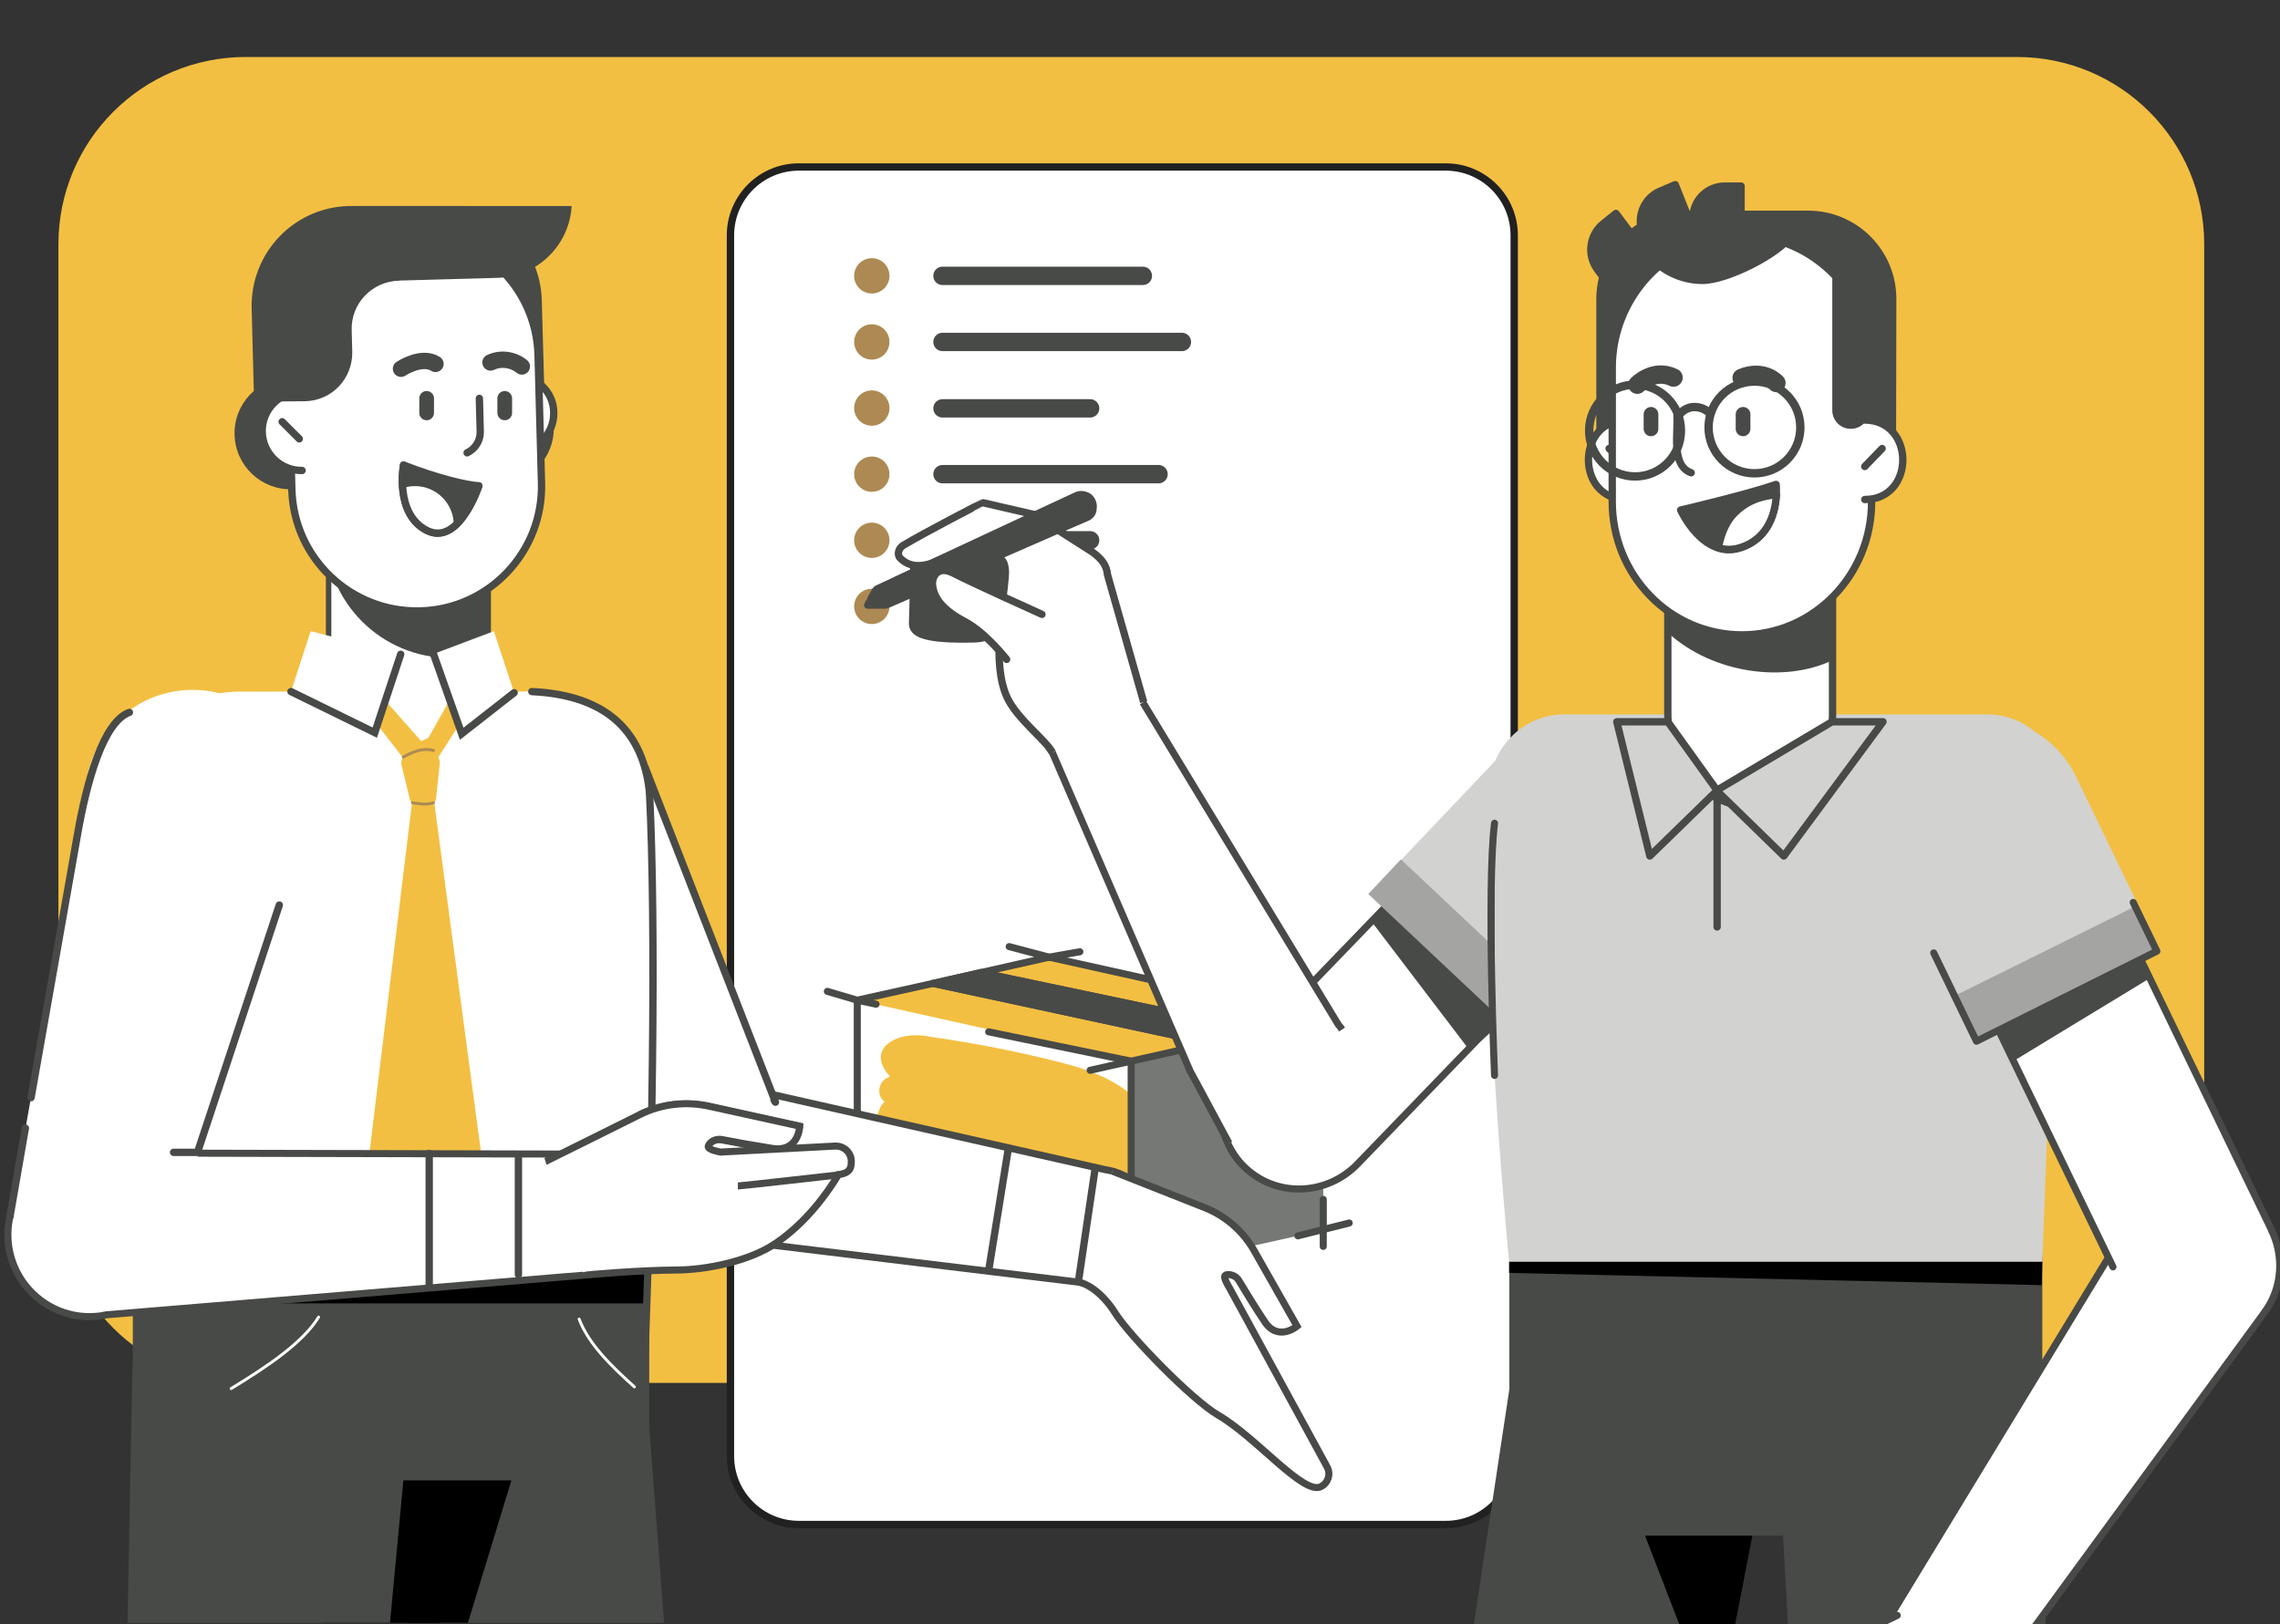 <?xml version="1.0" encoding="utf-8"?>
<svg xmlns="http://www.w3.org/2000/svg" xmlns:xlink="http://www.w3.org/1999/xlink" version="1.1" id="Ebene_1" x="0px" y="0px" viewBox="0 0 800 570" style="enable-background:new 0 0 800 570;" xml:space="preserve" width="65535" height="46694">
<rect x="0" y="0" width="800" height="570" fill="#333333" stroke="none"/>
<style type="text/css">
	.st0{fill:#F3BF42;}
	.st1{fill:#FFFFFF;stroke:#212121;stroke-width:2.579;stroke-miterlimit:10;}
	.st2{fill:none;stroke:#484A47;stroke-width:6.448;stroke-linecap:round;stroke-linejoin:round;}
	.st3{fill:#767875;}
	.st4{fill:#FAFAF7;}
	.st5{fill:none;stroke:#484A47;stroke-width:2.476;stroke-linecap:round;stroke-linejoin:round;}
	.st6{fill:none;stroke:#484A47;stroke-width:2.476;stroke-miterlimit:10;}
	.st7{fill:#484A47;stroke:#484A47;stroke-width:2.476;stroke-linecap:round;stroke-linejoin:round;}
	.st8{fill:#AD8A53;}
	.st9{clip-path:url(#SVGID_00000087388624371755153840000015525701917737770631_);}
	.st10{fill:#484A47;}
	.st11{fill:#FFFFFF;stroke:#484A47;stroke-width:2.476;stroke-miterlimit:10;}
	.st12{fill:#D2D2D0;}
	.st13{fill:#484A47;stroke:#484A47;stroke-width:2.579;stroke-miterlimit:10;}
	.st14{fill:#FFFFFF;stroke:#484A47;stroke-width:2.579;stroke-miterlimit:10;}
	.st15{fill:#FFFFFF;stroke:#484A47;stroke-width:2.579;stroke-linecap:round;stroke-linejoin:round;}
	.st16{fill:#A4A5A3;}
	.st17{fill:none;stroke:#484A47;stroke-width:2.579;stroke-miterlimit:10;}
	.st18{fill:#FFFFFF;stroke:#484A47;stroke-width:2.476;stroke-linecap:round;stroke-linejoin:round;}
	.st19{fill:#FFFFFF;stroke:#484A47;stroke-width:2.579;stroke-linecap:round;stroke-miterlimit:10;}
	.st20{fill:none;stroke:#484A47;stroke-width:2.579;stroke-linecap:round;stroke-miterlimit:10;}
	.st21{fill:#484A47;stroke:#484A47;stroke-width:2.579;stroke-linecap:round;stroke-linejoin:round;}
	.st22{fill:none;stroke:#484A47;stroke-width:6.448;stroke-linecap:round;stroke-miterlimit:10;}
	.st23{fill:none;stroke:#484A47;stroke-width:5.159;stroke-linecap:round;stroke-miterlimit:10;}
	.st24{fill:#D2D2D0;stroke:#484A47;stroke-width:2.579;stroke-linecap:round;stroke-linejoin:round;}
	.st25{fill:none;stroke:#484A47;stroke-width:2.579;stroke-linecap:round;stroke-linejoin:round;}
	.st26{fill:none;stroke:#484A47;stroke-width:2.941;stroke-linecap:round;stroke-miterlimit:10;}
	.st27{clip-path:url(#SVGID_00000163064903471088781500000007363750939560752277_);}
	.st28{fill:#FFFFFF;}
	.st29{clip-path:url(#SVGID_00000128455680595903463110000002423451739908605857_);}
	.st30{fill:#FFFFFF;stroke:#484A47;stroke-width:1.909;stroke-miterlimit:10;}
	.st31{clip-path:url(#SVGID_00000170970527578617705380000000821394804664836512_);}
	.st32{fill:none;stroke:#484A47;stroke-width:5.739;stroke-linecap:round;stroke-miterlimit:10;}
	.st33{clip-path:url(#SVGID_00000114765376673714018470000006677156605378824882_);}
	.st34{fill:none;stroke:#484A47;stroke-width:5.159;stroke-linecap:round;stroke-linejoin:round;}
	.st35{fill:none;stroke:#FFFFFF;stroke-width:1.019;stroke-linecap:round;stroke-miterlimit:10;}
	.st36{fill:none;stroke:#AD8A53;stroke-width:1.019;stroke-linecap:round;stroke-miterlimit:10;}
</style>
<g id="Layer_2">
	<g id="Kontakt3">
		<path class="st0" d="M86.2,20h621.5c36.3,0,65.7,29.4,65.7,65.7v333.9c0,36.3-29.4,65.7-65.7,65.7H86.2    c-36.3,0-65.7-29.4-65.7-65.7V85.7C20.5,49.4,49.9,20,86.2,20z"/>
		<path class="st1" d="M531.3,82.6V511c0,13.2-10.7,24-24,24h-227c-13.2,0-24-10.7-24-24V82.6c0-13.2,10.7-24,24-24h227    C520.5,58.6,531.3,69.3,531.3,82.6z"/>
		<line class="st2" x1="330.7" y1="96.8" x2="401" y2="96.8"/>
		<line class="st2" x1="330.7" y1="120" x2="414.7" y2="120"/>
		<line class="st2" x1="330.7" y1="143.3" x2="382.5" y2="143.3"/>
		<line class="st2" x1="330.7" y1="166.4" x2="406.5" y2="166.4"/>
		<line class="st2" x1="330.7" y1="189.6" x2="382.5" y2="189.6"/>
		<path class="st0" d="M373.1,373.1c-15.5-4-31.2-7.1-47-9.3c-11.1-2.4-22.9,4.1-13.8,14c-4.5,1.4-4.8,6.9-1.9,8.8    c-5.6,4.7-3.3,27.2-3.9,40l90.4,20.1v-62.6C390.2,378.5,381.7,375.3,373.1,373.1z"/>
		<polygon class="st3" points="464.3,431.7 396.9,446.7 396.9,372.4 464.3,357.3   "/>
		<polygon class="st0" points="397,372.4 300.8,351 368.1,335.9 464.3,357.3   "/>
		<polygon class="st4" points="389.4,427.9 389.4,437.4 375.7,433.7 375.7,424.5   "/>
		<polyline class="st5" points="370.5,440.8 300.8,425.3 300.8,351 307.4,352.4   "/>
		<polyline class="st5" points="396.9,446.7 396.9,372.4 346.9,362.1   "/>
		<line class="st6" x1="382.5" y1="443.5" x2="396.9" y2="446.7"/>
		<line class="st6" x1="433" y1="364.3" x2="335.6" y2="343.2"/>
		<polyline class="st5" points="382.5,375.6 464.3,357.3 368.1,335.9   "/>
		<polyline class="st5" points="290.3,347.9 300.8,351 327.4,345.1 424.4,366 424.4,368.4 424.4,380.3 442.6,375.7 442.6,362     344.2,341.3 368.1,335.9 354.1,332.2   "/>
		<polygon class="st7" points="424.4,380.3 424.4,366 442.6,362 442.6,375.7   "/>
		<line class="st5" x1="344.2" y1="341.3" x2="327.4" y2="345.1"/>
		<line class="st5" x1="293.5" y1="424.5" x2="300.8" y2="425.3"/>
		<line class="st5" x1="300.3" y1="418.7" x2="300.3" y2="437.4"/>
		<line class="st5" x1="464.3" y1="357.3" x2="476.1" y2="359.1"/>
		<line class="st5" x1="464.3" y1="345.1" x2="464.3" y2="362.1"/>
		<line class="st5" x1="378.9" y1="334" x2="368.1" y2="335.9"/>
		<line class="st5" x1="464.3" y1="420.9" x2="464.3" y2="437.4"/>
		<line class="st5" x1="455.4" y1="433.7" x2="473.4" y2="429.2"/>
		<polygon class="st7" points="424.4,366 442.6,362 344.2,341.3 327.4,345.1   "/>
		<circle class="st8" cx="305.9" cy="96.8" r="6.2"/>
		<circle class="st8" cx="305.9" cy="120" r="6.2"/>
		<circle class="st8" cx="305.9" cy="143.2" r="6.2"/>
		<circle class="st8" cx="305.9" cy="166.4" r="6.2"/>
		<circle class="st8" cx="305.9" cy="189.6" r="6.2"/>
		<circle class="st8" cx="305.9" cy="212.8" r="6.2"/>
		<g>
			<defs>
				<rect id="SVGID_1_" x="223.1" y="27.7" width="593.6" height="543.6"/>
			</defs>
			<clipPath id="SVGID_00000091731578181921038970000012632561643428037004_">
				<use xlink:href="#SVGID_1_" style="overflow:visible;"/>
			</clipPath>
			<g style="clip-path:url(#SVGID_00000091731578181921038970000012632561643428037004_);">
				<g id="Arm_L">
					
						<ellipse transform="matrix(0.635 -0.772 0.772 0.635 -134.022 494.196)" class="st10" cx="456.4" cy="389.1" rx="6.2" ry="6"/>
					
						<ellipse transform="matrix(0.609 -0.793 0.793 0.609 -52.463 402.003)" class="st10" cx="381.5" cy="254.2" rx="6" ry="6.2"/>
					
						<ellipse transform="matrix(0.635 -0.772 0.772 0.635 -21.428 532.385)" class="st10" cx="553.2" cy="288.9" rx="6.2" ry="6"/>
					<path class="st11" d="M572.8,268.2c11.1,10.6,11.3,28.5,0.4,39.9l-96.7,100.2c-10.9,11.4-28.6,12-39.7,1.4       c-11.1-10.6-11.2-28.5-0.4-39.9l96.7-100.2C544,258.3,561.8,257.6,572.8,268.2z"/>
					<path class="st11" d="M431.3,401.3c-0.4-0.6-13.3-24.8-13.7-25.4l-48.3-111.7l0,0c-6.9-9.5-4.5-22.9,6.3-27       c8.3-3.1,15.9-4.5,22.8,5l0,0l71.2,117.4c0.5,0.5,0.9,1.1,1.3,1.7"/>
					<path class="st12" d="M528.9,262.5l-48.6,51.2l52.4,47.2l47.2-49.7c11.8-12.5,13.5-31.6,3.9-45.4c-6.8-9.7-18-15.2-29.8-14.8       C544.4,251.5,535.5,255.6,528.9,262.5z"/>
					<polygon class="st10" points="528.6,357.2 485.3,318.2 481.7,324 515.8,368.8      "/>
					<path class="st13" d="M320.7,194.7c0,0-0.3,19.9-0.5,23.9c-0.2,4,4.9,6,21.6,5.6c16.7-0.3,6.5-22.9,6.5-22.9L320.7,194.7z"/>
					<path class="st13" d="M326.3,189.8c0,0-0.3,19.9-0.5,23.9s4.8,6,21.6,5.6s6.5-22.9,6.5-22.9L326.3,189.8z"/>
					<path class="st14" d="M401.3,246.4l-12.7-44.7c-0.3-3.4-2.1-5.6-5.2-7.9l-14.4-9.2c-1.3-2.1-3.5-3.6-6-4l-18.2-4.2       c-0.1,0-20.8,10.7-27.9,15c-1.5,0.9-2.3,3.1-1.1,4.4c7.7,8,20.4-4.5,25-3c8.1,2.6,12.6,1.1,11.9,9.7       c-0.7,9.2-4.9,30.3,0.7,42.3c3.5,7.5,13.5,14.9,15.9,19.3"/>
					<path class="st10" d="M307.1,213.6h-2.7c-0.7,0-1.3-0.6-1.2-1.3c0-0.2,0-0.3,0.1-0.5l1.3-2.4c-0.3,1.7,0.6,3.4,2.2,4.1       L307.1,213.6z"/>
					<path class="st10" d="M381.8,182.8l-11.1,4.8l-19,8.3l-0.6,0.3l-8.7,3.8l-5.6,2.4l-9.5,4.2l-1.4,0.6l-5.5,2.4l-8.5,3.7       c-0.4,0.2-0.9,0.3-1.4,0.3h-0.9h-2.6l-0.3-0.1c-1.6-0.7-2.5-2.4-2.2-4.1l1.3-2.3l0.1-0.2c0.4-0.7,0.9-1.2,1.6-1.5l13-6.1       l1.6-0.8l3.9-1.8l0.9-0.5l8.8-4.1l25.3-11.8l15.9-7.4c1.9-1,4.2-0.7,5.9,0.5c1.5,1.2,2.3,3.2,2,5.1       C384.8,180.4,383.6,182.1,381.8,182.8z"/>
					<path class="st15" d="M365.6,215.6c0,0-25.3-11.4-31.2-14.5c-6-3-7.5,2.2-7.2,4.2c0.5,4.8,3.9,8.9,11.3,12.8       c7.4,3.9,14.7,13.3,14.7,13.3"/>
					
						<rect x="503.9" y="296.3" transform="matrix(0.685 -0.728 0.728 0.685 -80.778 477.618)" class="st16" width="16.7" height="72"/>
				</g>
				<g id="Torso">
					<path class="st10" d="M623,346.8c51.7,0,93.6,43,93.6,96.1v47c0,27.1-21.4,49-47.7,49h-91.6c-26.4,0-47.7-21.9-47.7-49v-47       C529.5,389.8,571.4,346.8,623,346.8z"/>
					<path class="st12" d="M548.8,250.7h148.5c15,0,27,12.9,26.3,28.3c-2.4,43.6-4.7,102.1-7,163.9H529.5       c-5.5-60.1-8.7-116.2-7-163.8C521.8,263.6,533.8,250.7,548.8,250.7z"/>
				</g>
				<g id="Leg_L">
					<ellipse class="st10" cx="527.5" cy="775.7" rx="6.4" ry="6.5"/>
					<ellipse class="st10" cx="576.2" cy="491.9" rx="6.4" ry="6.5"/>
					<ellipse class="st10" cx="478.8" cy="1059.5" rx="6.4" ry="6.5"/>
					<path class="st17" d="M385.4,1083.8c48.5-10.3,59.2-24.3,59.2-24.3c0-19.2,15.2-34.8,33.9-34.8s33.9,15.6,33.9,34.8       c12.5,41.5,8.2,70.6,8.2,70.6l-28.1,0.1l-5.7-18.1l-9.7,0.8l-7.7,17.4l-131.5,0.7C337.9,1130.9,337,1094.1,385.4,1083.8z"/>
					<path class="st10" d="M530.2,483.5c4.5-26.1,28.7-43.6,54.2-39c25.4,4.6,42.4,29.5,38,55.6l0,0L567.8,783       c-3.9,22.8-25.1,38.1-47.4,34c-22.2-4-37.1-25.8-33.2-48.6L530.2,483.5L530.2,483.5z"/>
					<path class="st10" d="M534.6,734.3c22.2,4,37.1,25.8,33.2,48.6l-55.5,282.6l-67.1-12.1l42-285       C491.2,745.6,512.4,730.3,534.6,734.3z"/>
					<polygon points="614.9,538.9 577.2,538.9 602.3,603.9      "/>
				</g>
				<g id="Leg_R">
					<ellipse class="st10" cx="680" cy="779.9" rx="6.4" ry="6.5"/>
					<ellipse class="st10" cx="669.8" cy="491.9" rx="6.4" ry="6.5"/>
					<ellipse class="st10" cx="690.1" cy="1067.9" rx="6.4" ry="6.5"/>
					<path class="st17" d="M779.3,1105.2c-46.6-17.1-55.5-32.5-55.5-32.5c2.6-19-10.3-36.6-28.9-39.3c-18.6-2.6-35.6,10.6-38.2,29.7       c-18,39.3-17.6,68.8-17.6,68.8l27.8,4.1l8.1-17l9.5,2.1l5.4,18.3l130.2,19.3C820.1,1158.6,825.9,1122.3,779.3,1105.2z"/>
					<path class="st10" d="M716.6,490.1c-1-26.5-22.6-47.2-48.4-46.3c-25.8,1-46,23.2-45.1,49.7l0,0l16,287.8       c0.8,23.2,19.8,41.3,42.3,40.4s40.2-20.3,39.4-43.5L716.6,490.1L716.6,490.1z"/>
					<path class="st10" d="M678.5,737.9c-22.6,0.8-40.2,20.3-39.4,43.5l17,287.7l68-2.6l-3.3-288.2       C720,755.2,701.1,737.1,678.5,737.9z"/>
				</g>
				<g id="Arm_R">
					
						<ellipse transform="matrix(0.682 -0.732 0.732 0.682 -78.722 705.854)" class="st10" cx="771.7" cy="443.4" rx="6" ry="6.2"/>
					
						<ellipse transform="matrix(0.682 -0.732 0.732 0.682 -212.013 681.851)" class="st10" cx="677.5" cy="584.5" rx="6" ry="6.2"/>
					
						<ellipse transform="matrix(0.682 -0.732 0.732 0.682 11.561 600.87)" class="st10" cx="696.2" cy="287.2" rx="6" ry="6.2"/>
					<path class="st11" d="M795.3,459.5c8.5-12.8,4.9-30.3-8.1-39.1c-12.6-8.8-30-5.8-38.8,6.8c-0.1,0.1-0.1,0.2-0.2,0.3       c-0.4,0.6-0.7,1.2-1.1,1.8l-87.2,143.4l0,0c-6.3,9.8-3.6,22.8,6.1,29.2c9.4,6.6,22.4,4.3,29-5.1c0-0.1,0.1-0.1,0.1-0.2l0,0       l99-135.4C794.5,460.6,794.9,460,795.3,459.5z"/>
					<path class="st18" d="M689.4,602.3c-4.7,3.9-8.2,9.2-10,15.1c-2.6,9.1-3,27.1-10.7,35.1c-11.3,11.7-31.4,23.4-38.5,21.9       c-3-0.7-7.3-2.2-6.6-5.1l13.1-50.3c0,0,1.5-7.9,1.2-9.9c-0.5-0.6-1.2-1-1.9-1.3c-1.7,0.2-4.7,1.1-5.2,2.7       c-0.9,3.3-2.8,10.2-4.7,16.7c-2.6,8.8-11,5-11,5l7.3-30.8c1.8-7.9,6.4-14.9,12.9-19.8c0,0,30.1-14.5,30.4-14.7"/>
					<path class="st18" d="M797.1,431.8l-75.5-156.2c-6.7-14.1-23.4-20.3-37.7-13.9c-13.8,6.5-19.7,22.9-13.2,36.6       c0.1,0.2,0.2,0.4,0.3,0.6l70.4,145.7"/>
					<path class="st12" d="M664.2,302l30.6,63.4l63.3-31.5l-29.7-61.4c-7.4-15.4-24.6-23.7-41.3-19.9c-2.3,0.5-4.4,1.3-6.6,2.3       c-8.5,3.9-15.1,11.1-18.1,20C659.4,283.7,660,293.5,664.2,302z"/>
					<polygon class="st10" points="751.5,337.1 701.2,361.4 706.9,372.1 754.8,343      "/>
					
						<rect x="685.3" y="332.6" transform="matrix(0.896 -0.444 0.444 0.896 -76.409 356.006)" class="st16" width="72" height="16.7"/>
					<polyline class="st5" points="678.5,334.4 693.5,365.4 756.8,333.8 748.5,316.7      "/>
				</g>
				<g id="Body">
					<path class="st13" d="M664,158.1H561.4l0,0v-53.2c0-16.4,13.3-29.7,29.7-29.7h43.3c16.4,0,29.7,13.3,29.7,29.7L664,158.1       L664,158.1z"/>
					<path class="st14" d="M585.2,180.3v70.5c0,16.4,12.9,32.2,28.9,32.2s28.9-15.9,28.9-32.2v-70.5c0-16.4-12.9-29.7-28.9-29.7       S585.2,163.9,585.2,180.3z"/>
					<path class="st10" d="M585.2,189.9V222c15.8,14.5,41.1,17.7,57.8,9.7v-43.4L585.2,189.9z"/>
					<path class="st19" d="M570.7,147.4c-17.8,0.1-17.8,27.9,0,27.9"/>
					<line class="st20" x1="570.7" y1="163.7" x2="564.6" y2="157.4"/>
					<path class="st14" d="M565.7,129.3v46.8c0,12.3,4.7,24.2,13.3,33c8.4,8.7,20,13.7,32.2,13.7c25.1,0,45.5-20.9,45.5-46.7v-46.8       c0-12.3-4.7-24.2-13.3-33c-3.5-3.6-7.6-6.6-12.1-8.9c-12.9-6.5-28.1-6.4-40.8,0.3C575.1,95.9,565.6,111.9,565.7,129.3z"/>
					<path class="st19" d="M654.3,147.4c17.8,0.1,17.8,27.9,0,27.9"/>
					<line class="st20" x1="654.3" y1="163.7" x2="660.4" y2="157.4"/>
					<path class="st20" d="M588.4,145.8c0.5,5.7-2.2,17.6,5,20.1"/>
					<path class="st21" d="M623.2,170c-10.1,3.5-33.5,9-33.5,9s7.8,17.3,20.8,13.3C625.2,187.7,623.2,170,623.2,170z"/>
					<path class="st22" d="M574.5,135c0,0,5.8-5.9,12.7-2.5"/>
					<path class="st22" d="M623.3,134.4c0,0-4.4-5-12.2-1.8"/>
					<line class="st23" x1="611.6" y1="145.4" x2="611.6" y2="150.5"/>
					<line class="st23" x1="579.3" y1="145.4" x2="579.3" y2="150.5"/>
					<path class="st15" d="M623.3,173.6c-0.3,5.4-2.3,15.4-12.8,18.6c-2.5,0.8-5.2,0.8-7.6,0c0.8-3.6,2.1-8.3,5.3-11.7       C613.1,175.3,618.6,174.1,623.3,173.6z"/>
					<path class="st13" d="M577.1,87.7c4.6,6.7,12.2,10.7,20.3,10.7c8.5,0,26.8-9.2,31.3-15.9c-6.1-3.1-23.6,0-30.8,0       C590.6,82.6,583.5,84.3,577.1,87.7z"/>
					<path class="st21" d="M610.9,84h-16.9l0,0v-7.5c0-6.2,5-11.2,11.2-11.2l0,0h5.7l0,0L610.9,84L610.9,84z"/>
					<path class="st21" d="M579,88.7l15.7-6.6l-6.9-17.3l-5.4,2.3c-5.7,2.5-8.3,9.1-6,14.8L579,88.7z"/>
					<path class="st21" d="M564.8,100.4l13.3-10.7L567,74.9l-4.6,3.7c-4.8,4-5.6,11-1.9,16L564.8,100.4z"/>
					<polygon class="st24" points="585.2,253.3 602.5,277.4 578.9,300.4 567.3,253.3      "/>
					<polygon class="st24" points="642.8,253.3 602.3,277.4 625.9,300.4 660.7,253.3      "/>
					<line class="st25" x1="602.5" y1="279.4" x2="602.5" y2="325.3"/>
					<path class="st13" d="M644.2,98.4h5.2c2.9,0,5.2,2.3,5.2,5.2v40.4c0,2.9-2.3,5.2-5.2,5.2l0,0c-2.9,0-5.2-2.3-5.2-5.2V98.4       L644.2,98.4z"/>
					<circle class="st26" cx="615.6" cy="150" r="16.1"/>
					<circle class="st26" cx="573.7" cy="151.1" r="16.1"/>
					<path class="st26" d="M589,145.8c1.1-1.5,2.7-2.6,4.6-2.9c2.4-0.3,4.7,0.5,6.4,2.2"/>
				</g>
				<path class="st7" d="M524.4,377.4c0,0-2.8-66,0-88.5"/>
				<polygon points="529.5,442.8 529.5,446.7 716.4,451 716.6,442.8     "/>
			</g>
		</g>
		<g>
			<defs>
				<polygon id="SVGID_00000015354824867766076160000015758943021094690187_" points="-29.8,72.3 462.2,72.3 500.2,501.4       476.1,649.9 337.4,569.5 -29.8,569.5     "/>
			</defs>
			<clipPath id="SVGID_00000165203626260799675510000010818831447825981363_">
				<use xlink:href="#SVGID_00000015354824867766076160000015758943021094690187_" style="overflow:visible;"/>
			</clipPath>
			<g style="clip-path:url(#SVGID_00000165203626260799675510000010818831447825981363_);">
				<g id="Arm_R-2">
					<circle class="st10" cx="252.3" cy="407.5" r="5.9"/>
					<circle class="st10" cx="385.9" cy="431.3" r="5.9"/>
					<circle class="st10" cx="189.2" cy="279.9" r="5.9"/>
					<path class="st11" d="M248.4,434.2c-14.7-2.1-25-15.8-22.8-30.6s15.8-25,30.6-22.8c0.7,0.1,1.3,0.2,2,0.4l129.7,29.3l0,0       c11,1.6,18.7,11.8,17.1,22.8c-1.6,11-11.8,18.7-22.8,17.1l0,0l-131.5-15.9C249.8,434.3,249.1,434.2,248.4,434.2z"/>
					<path class="st11" d="M378.3,449.9c2.4,0.3,8.1,3.1,13,10.9c4.9,7.8,26.7,30.3,36.1,35.8c13.7,8,30,28.3,36.1,25.1       c2.5-1.3,3.5-4.3,2.2-6.8c0-0.1-0.1-0.1-0.1-0.2l-34.3-62.9c0,0-2.4-3.7-1.3-4.3c0.2-0.1,0.4-0.2,0.7-0.2       c1.6-0.1,3.2,0.7,4,2.1c1.7,2.8,5.3,8.8,8.9,14.2c4.8,7.5,11.5,1.8,11.5,1.8l-15.1-26.6c-3.9-6.8-10-12.1-17.3-15       c0,0-32.1-12.7-32.4-12.8"/>
					<path class="st11" d="M228.4,420l-63.1-127.5c-7.5-12.9-3.2-29.4,9.7-36.9c12.9-7.5,29.4-3.2,36.9,9.7c0.4,0.7,0.8,1.4,1.1,2.2       l59,119.4"/>
					<path class="st28" d="M157.5,298.2l31.4,55.3l83.2,33.2l-47.4-122.7c-8.8-18.9-31.2-27-50.1-18.2s-27,31.2-18.2,50.1       C156.7,296.7,157.2,297.5,157.5,298.2z"/>
					<line class="st20" x1="226.4" y1="269.4" x2="272.1" y2="386.8"/>
				</g>
				<path class="st16" d="M200.7,1047.6c0,0,12.8,8.1,46.1,15c33.3,6.9,32.7,39.3,32.7,39.3l-102.4-0.4l-5.4-11.6l-6.7-0.5      l-3.9,12.1l-19.3-0.1c0,0-1.5-9.4,0.2-38.2C143.2,1041.7,165,1011.4,200.7,1047.6z"/>
				<g>
					<defs>
						<path id="SVGID_00000116942577507270318820000004116875541579322547_" d="M129.3,518.9l38.9,247c3.5,21.7,24,36.4,45.7,32.9        c20.5-3.3,35-21.9,33.3-42.6L227.9,502c-2.3-27.1-27.1-42.2-54.2-40c-27.1,2.3-47.2,26-44.9,53.1c0,0,0,0.1,0,0.1        C128.9,516.4,129.1,517.7,129.3,518.9z"/>
					</defs>
					<clipPath id="SVGID_00000044865674412375733980000014903867087733218198_">
						<use xlink:href="#SVGID_00000116942577507270318820000004116875541579322547_" style="overflow:visible;"/>
					</clipPath>
					<g style="clip-path:url(#SVGID_00000044865674412375733980000014903867087733218198_);">
						<path class="st10" d="M129.3,482.5l38.9,247c3.5,21.7,24,36.4,45.7,32.9c20.5-3.3,35-21.9,33.3-42.6l-20.4-249.3        c-2.3-27.1-26.1-47.2-53.1-44.9c-27.1,2.3-47.2,26.1-44.9,53.1C128.9,480,129.1,481.3,129.3,482.5z"/>
						<polyline points="133,507.8 150.4,614.7 180.5,516       "/>
					</g>
				</g>
				<path class="st10" d="M208.2,1044.8l39-279.2c3.2-21.8-11.9-42-33.7-45.1c-21.6-3.1-41.7,11.7-45.1,33.3      c-0.1,0.8-0.2,1.8-0.3,2.6l-21.6,281.3C145.1,1054.6,205.8,1060.8,208.2,1044.8z"/>
				<rect x="114.2" y="519.5" width="39.9" height="51.8"/>
				<path class="st16" d="M77.2,1049.2c0,0,12.9,8,46.2,14.8s32.9,39.2,32.9,39.2H53.8l-5.4-11.6l-6.7-0.5l-3.9,12.1H18.5      c0,0-1.6-9.4,0-38.2C19.7,1043.6,41.3,1013.2,77.2,1049.2z"/>
				<path class="st10" d="M46.4,482.2l-4.7,250.1c-0.1,22,17.6,39.9,39.6,40.1c20.4,0.1,37.6-15.2,39.8-35.4l23.4-249      c2.6-27-17.2-51.1-44.2-53.7s-51.1,17.2-53.7,44.2C46.5,479.6,46.4,481,46.4,482.2z"/>
				<path class="st10" d="M84.7,1046.4L122.5,767c3.2-21.8-11.9-42-33.7-45.2c-21.8-3.2-42,11.9-45.2,33.7l0,0      c-0.1,0.8-0.2,1.8-0.3,2.6L23,1039.4C21.6,1056.5,82.4,1062.4,84.7,1046.4z"/>
				<g id="Kopf">
					<path class="st30" d="M143.3,275.5L143.3,275.5c-15.5,0-28-12.5-28-28V181c0-15.5,12.5-28,28-28l0,0c15.5,0,28,12.5,28,28v66.5       C171.4,263,158.8,275.5,143.3,275.5z"/>
					<g>
						<defs>
							<path id="SVGID_00000008841331683110843580000012632028869363940005_" d="M143.3,289.4L143.3,289.4c-15.5,0-28-12.5-28-28         v-66.5c0-15.5,12.5-28,28-28l0,0c15.5,0,28,12.5,28,28v66.5C171.4,276.9,158.8,289.4,143.3,289.4z"/>
						</defs>
						<clipPath id="SVGID_00000078726317737165553850000016702595756641932980_">
							<use xlink:href="#SVGID_00000008841331683110843580000012632028869363940005_" style="overflow:visible;"/>
						</clipPath>
						<g style="clip-path:url(#SVGID_00000078726317737165553850000016702595756641932980_);">
							<path class="st10" d="M158,230.9L158,230.9c-24.2,0-43.8-19.6-43.8-43.8v-39.6c0-24.2,19.6-43.8,43.8-43.8h0         c24.2,0,43.8,19.6,43.8,43.8v39.6C201.8,211.2,182.2,230.9,158,230.9z"/>
						</g>
					</g>
					<path class="st10" d="M191.4,151.3L89.5,154l0,0l-1.2-45.8c-0.5-19.3,14.7-35.4,34-35.9l31.9-0.9c19.3-0.5,35.4,14.7,35.9,34       l0,0L191.4,151.3L191.4,151.3z"/>
					<path class="st10" d="M175.2,169.8l-72.7,1.9c-10.9,0.3-19.9-8.3-20.2-19.1l0,0c-0.3-10.9,8.3-19.9,19.1-20.2l72.7-1.9       c10.9-0.3,19.9,8.3,20.2,19.1l0,0C194.7,160.5,186.1,169.6,175.2,169.8z"/>
					<path class="st14" d="M180.8,131.9l0.7,26.3c7.3-0.2,13-6.3,12.8-13.5l0,0C194.2,137.4,188.1,131.7,180.8,131.9z"/>
					<path class="st14" d="M147.4,214.4L147.4,214.4c-24.2,0.6-44.3-18.4-45-42.6l-1.2-44.8c-0.6-24.2,18.4-44.3,42.6-45l0,0       c24.2-0.6,44.3,18.4,45,42.6l1.2,44.8C190.7,193.6,171.6,213.8,147.4,214.4z"/>
					<path class="st15" d="M105.7,137.4c-7.7,0.1-13.8,6.4-13.7,14l0,0c0.1,7.7,6.4,13.8,14,13.7"/>
					<line class="st25" x1="105" y1="154" x2="99" y2="148"/>
					<path class="st20" d="M168.2,139.8l0.3,11.6c0.1,3.2-1.7,6.1-4.6,7.5l0,0"/>
					<path class="st21" d="M141.6,163.2c11.3,7.3,22.4,8.7,26.4,7.3c0,0-7,21.4-18.3,15.6S141.6,163.2,141.6,163.2z"/>
					<path class="st32" d="M183.1,128.6c-3.1-2.5-7.4-3.1-11-1.4"/>
					<path class="st32" d="M140.7,129.4c0,0,7.2-4.8,12.1-1.7"/>
					<g>
						<defs>
							<path id="SVGID_00000067938418603659991380000009992906562413933956_" d="M141.6,163.2c11.3,7.3,22.4,8.7,26.4,7.3         c0,0-7,21.4-18.3,15.6S141.6,163.2,141.6,163.2z"/>
						</defs>
						<clipPath id="SVGID_00000026878138954824892250000008002640829699447974_">
							<use xlink:href="#SVGID_00000067938418603659991380000009992906562413933956_" style="overflow:visible;"/>
						</clipPath>
						<g style="clip-path:url(#SVGID_00000026878138954824892250000008002640829699447974_);">
							<circle class="st15" cx="145.6" cy="184.2" r="14.9"/>
						</g>
					</g>
					<path class="st25" d="M141.6,163.2c12.1,4.7,22,7,26.4,7.3c0,0-7,21.4-18.3,15.6S141.6,163.2,141.6,163.2z"/>
					<line class="st34" x1="149.7" y1="139.8" x2="149.7" y2="144.9"/>
					<line class="st34" x1="177.1" y1="139.8" x2="177.1" y2="144.9"/>
					<path class="st10" d="M174.6,97.5L120,99l0,0l-0.3-12c-0.3-11.4,8.7-20.9,20.1-21.2l60.6-1.6l0,0l0.2,6.1       C200.9,84.9,189.3,97.1,174.6,97.5L174.6,97.5z"/>
					<path class="st10" d="M139.9,98.5L139.9,98.5c-9.4,0.3-16.8,8-16.5,17.4l0.2,7.5c0.2,9.4-7.1,17.2-16.5,17.4l-10.6,0.1       l5.2-44.5l27.1-17.3l23.6-0.6"/>
				</g>
				<g id="Torso-2">
					<path class="st10" d="M210.3,519.5H64.2c-9.7,0-17.6-7.9-17.6-17.6l0,0v-75.5l0,0h181.2l0,0v75.5       C227.9,511.7,220,519.5,210.3,519.5C210.3,519.5,210.3,519.5,210.3,519.5z"/>
					<circle class="st10" cx="137.2" cy="426.4" r="90.6"/>
					<path class="st35" d="M111.8,462.2c-5.4,8.8-17.4,17-30.7,25.1"/>
					<path class="st35" d="M203.2,462.9c3.2,8.5,10.9,16.2,19.4,23.8"/>
					<rect x="46.6" y="434.5" width="181.3" height="22.9"/>
					<path class="st28" d="M46.6,445.8h181.2c0,0,13.3-124.9,0-167.7l-2-6.4c-5.3-17.2-21.3-29-39.3-29H84.1       c-22.7,0-41.2,18.5-41.2,41.2c0,1.3,0.1,2.6,0.2,3.8l4.4,86.4c0.2,2.3,0.2,4.6,0.1,6.9L46.6,445.8z"/>
					<path class="st20" d="M225.3,499.1c3.9-87.6,4.9-174.5,2.6-221"/>
					<polygon class="st0" points="132.4,254.3 143.3,268.4 152.1,268.4 163.1,251.2 159,243.5 150.3,259 147.8,260.1 132.4,242.7             "/>
					<polyline class="st28" points="140.6,229.6 131.5,257.1 102.1,242.7 109,221.5      "/>
					<polyline class="st20" points="140.6,229.6 131.5,257.1 102.1,242.7      "/>
					<polygon class="st28" points="152.1,229.5 162,257.5 180.4,243.1 173.3,221.5      "/>
					<polyline class="st20" points="152.1,229.5 162,257.5 180.4,243.1      "/>
				</g>
				<path class="st0" d="M143.3,262.5l-2.1,3.7c-0.4,0.7-0.5,1.5-0.3,2.3l2.9,12c0.3,1.2,1.4,2,2.6,2h4c1.3,0,2.5-1,2.6-2.3      l1.3-12.3c0.1-0.6-0.1-1.2-0.3-1.7l-3.7-7.2L143.3,262.5z"/>
				<polygon class="st0" points="145.1,277.3 128.6,413.1 144.9,445.8 169.7,411.4 151.7,276.6     "/>
				<path class="st36" d="M144.7,281.7c0.5,0.1,5,1,7.4,0"/>
				<path class="st36" d="M141.5,265.7c0,0,6.1-3.9,10.6-2.3"/>
				<g id="Arm_L-2">
					<circle class="st10" cx="31.5" cy="433.3" r="6.3"/>
					<circle class="st10" cx="203.9" cy="425.3" r="6.3"/>
					<circle class="st10" cx="67.3" cy="278.5" r="6.3"/>
					<path class="st11" d="M35.2,461.8c-15.7,2.1-30.1-9-32.2-24.8c-2-15.7,9-30,24.6-32.2c0.7-0.1,1.4-0.2,2.2-0.2l169.4,0.4l0,0       c11.8-1.6,22.6,6.7,24.1,18.4c1.6,11.8-6.7,22.6-18.4,24.1l0,0L37.4,461.4C36.7,461.5,35.9,461.7,35.2,461.8z"/>
					<path class="st11" d="M248.7,401.7c1-1.4,2.8-2,4.5-1.7c3.4,0.7,10.7,2,17.6,3.1c9.4,1.5,9.7-7.8,9.7-7.8l-31.8-7       c-8.2-1.8-16.7-0.8-24.2,2.9"/>
					<path class="st11" d="M204.9,447.6c0.5-0.3,21.1-1.9,32.1-1.9c10.5,0,26-3,35.5-9.6c10.3-7.1,17.6-17.1,21.7-23.9       c4.5-0.5,4.5-2.9,4.5-4.8c-0.1-3-2.6-5.3-5.6-5.2c-0.1,0-0.2,0-0.2,0l-40.1,2.1c0,0-4.7-0.8-4.3-2.1c0.1-0.2,0.2-0.4,0.3-0.6       c1-1.4,2.8-2,4.5-1.7c3.4,0.7,10.7,2,17.6,3.1c9.4,1.5,9.7-7.8,9.7-7.8l-31.8-7c-8.2-1.8-16.7-0.8-24.2,2.9       c0,0-32.9,16.4-33.2,16.5"/>
					<path class="st11" d="M3.5,426.9l35.8-154.8c3.2-15.5,18.3-25.6,33.9-22.4c15.5,3.2,25.6,18.3,22.4,33.9       c-0.1,0.5-0.2,0.9-0.3,1.4L67.2,405.8"/>
					<path class="st28" d="M30.8,272.1L3.5,426.9l64.3-15.7L103.9,290c5.6-20-6-40.9-26.1-46.5s-40.9,6-46.5,26.1l0,0       C31.1,270.4,30.9,271.3,30.8,272.1z"/>
					<polyline class="st20" points="98,317.6 69.3,404.4 60.9,404.4      "/>
					<path class="st11" d="M258.9,416.2c1,0,35.4-3.9,35.4-3.9"/>
				</g>
				<path class="st20" d="M186.6,242.7c27.5,1.3,39.2,15.2,41.3,35.4"/>
				<line class="st20" x1="8.9" y1="395.9" x2="3.5" y2="426.9"/>
				<line class="st20" x1="181.9" y1="406.5" x2="181.9" y2="447.3"/>
				<line class="st20" x1="150.6" y1="404.8" x2="150.6" y2="450.7"/>
				<path class="st20" d="M10.9,385.2l16.3-92.4c3.2-18.3,9-39.5,18.2-42.8"/>
				<line class="st20" x1="384.3" y1="409.8" x2="378.6" y2="448.3"/>
				<line class="st20" x1="353.7" y1="403.7" x2="346.9" y2="445.9"/>
			</g>
		</g>
	</g>
</g>
</svg>
